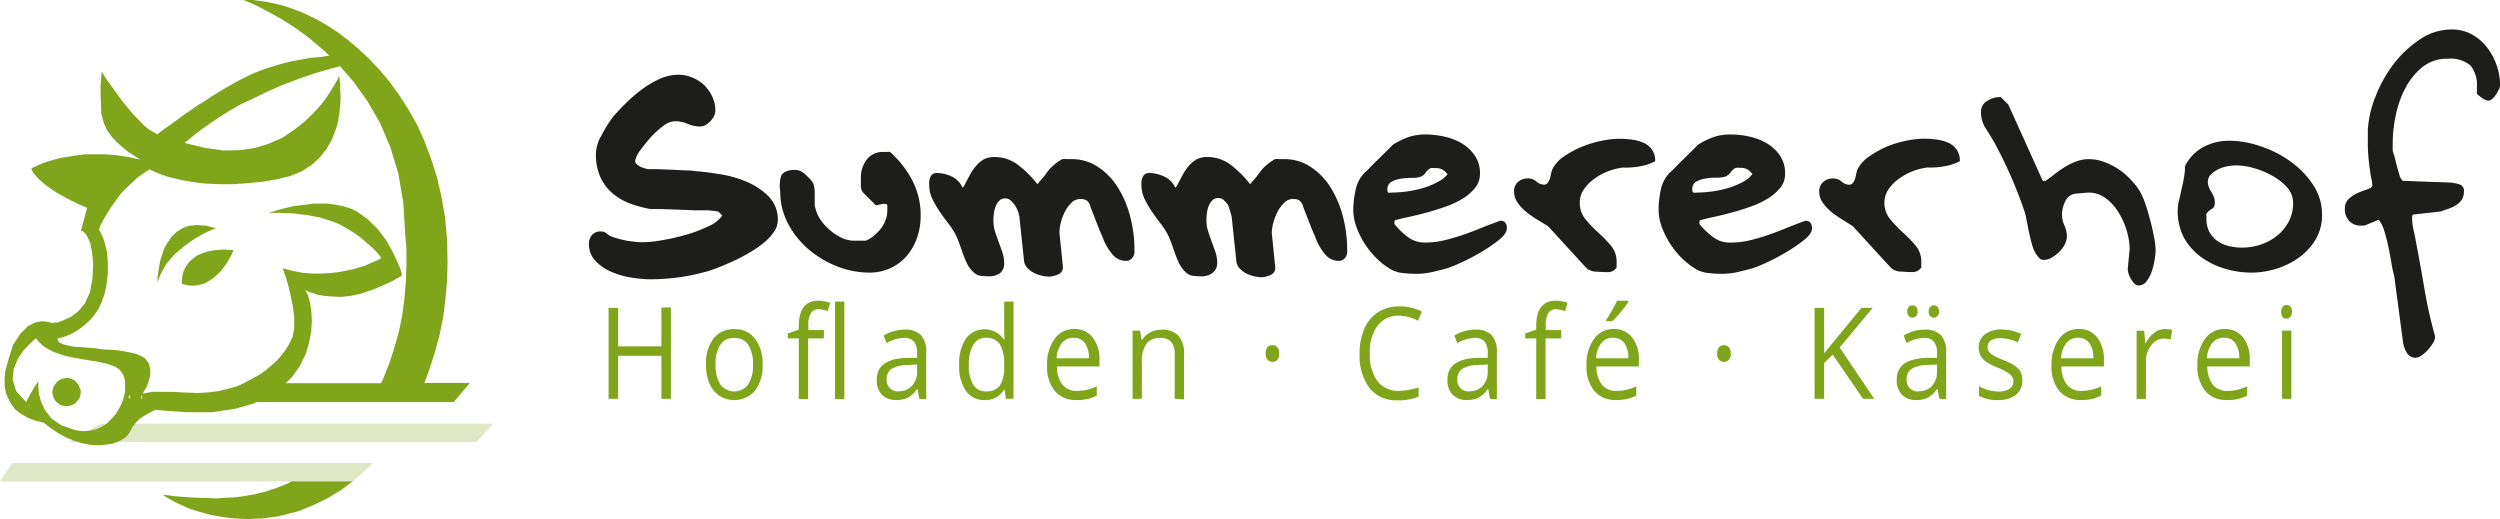 <svg xmlns="http://www.w3.org/2000/svg" xmlns:xlink="http://www.w3.org/1999/xlink" viewBox="0 0 329.87 68.49"><defs><style>.cls-1{fill:none;}.cls-2{opacity:0.5;}.cls-3{clip-path:url(#clip-path);}.cls-4{fill:#c0d090;}.cls-5{clip-path:url(#clip-path-2);}.cls-6{fill:#80a51b;}.cls-7{fill:#1d1d1b;}</style><clipPath id="clip-path" transform="translate(-9)"><rect class="cls-1" x="9.05" y="48.89" width="74" height="10.42"/></clipPath><clipPath id="clip-path-2" transform="translate(-9)"><rect class="cls-1" y="54.09" width="67.23" height="10.42"/></clipPath></defs><title>logo</title><g id="Ebene_2" data-name="Ebene 2"><g id="Ebene_1-2" data-name="Ebene 1"><g class="cls-2"><g class="cls-3"><polygon class="cls-4" points="62.9 58.32 65.05 55.9 13.24 55.9 9.05 58.32 62.9 58.32"/></g></g><g class="cls-2"><g class="cls-5"><polygon class="cls-4" points="42.23 61.09 1.6 61.09 0 63.52 46.53 63.52 46.89 63.24 47.24 62.92 47.59 62.64 47.89 62.34 48.25 62.02 48.58 61.72 48.93 61.39 49.23 61.09 42.23 61.09"/></g></g><path class="cls-6" d="M26.13,52.6,26,52.49l0-.19.11-.22.08.54Zm-15-1-.46-1.5.14-1.44.54-1.31.74-1.09.79-.84.63-.6.24-.19.46.57.57.52.63.38.71.35.76.27.79.25.76.16.84.16.82.14.79.14.79.11.74.16.65.14.63.22.57.22.46.33.35.38.27.52.16.63,0,.65,0,.71-.16.79-.27.74-.35.73-.44.71-.54.63-.6.6-.71.46-.76.35-.87.19-.9.05-1-.14-1.8-.63-1.31-.9-.84-1.09L14.41,53,14.14,52l-.08-.9v-.6l.05-.22-.35.46-.33.52-.27.46-.25.44-.19.38-.16.27-.08.19,0,.08ZM36,19.51l-2.64-.65.08-.08.33-.24.46-.38.63-.54.82-.6,1-.71,1.17-.79,1.33-.85,1.52-.87L42.39,13l1.85-.9,2-.87,2.15-.82,2.31-.79,2.48-.71.69-.17,1.82,2.1,1.8,2.53,1.66,2.86,1.36,3.21,1.06,3.51.65,3.86L62.47,31l.08.9.08,1,0,.93v1l-.08,2.31-.19,2.31-.3,2.23-.44,2.15-.6,2.1-.65,2-.79,2-.3.63H46.73l.88-.9,1-1.44.73-1.52.46-1.55.27-1.47.08-1.44-.08-1.31-.19-1.12-.27-.9-.35-.68.08.05.16.11.35.16.46.13.63.22.82.14,1,.08,1.17.05.65-.05.68-.08.71-.14.71-.16.65-.24.71-.22.63-.25.63-.27.6-.27.52-.24.46-.22.38-.24.35-.16.24-.16.16-.05,0-.05L62,36.06l-.22-.71-.49-1.09L60.7,33l-.82-1.41-1.06-1.39L57.49,28.9,56,27.84l-.87-.38-.92-.27-1-.19-1-.14H50.36l-1,.14-.9.11-.82.11-.79.19-.65.16-.6.16-.52.16-.35.11-.22.08-.08,0H46l.57.05.68,0,.71.05.73.11.82.08.79.16.82.14.79.25.79.24.79.3.71.35,1.25.74,1.09.76.87.74.71.63.54.54.38.44.19.27.08.11-.08.05-.19.11-.3.16-.43.19-.54.22-.63.3-.76.22-.82.25-1,.19-1,.19-1,.11-1.14.06H50.2L48.95,36l-1.28-.24-1.33-.35.05.27.27.73L47,37.55l.33,1.36.3,1.5.19,1.47v1.41l-.22,1.17-.25.54-.33.6-.38.63-.52.65-.57.68-.71.63-.76.65-.84.6-1,.54-1,.54L40.21,51,39,51.32l-1.25.3-1.31.16-1.36.08-1.47-.06-1.44-.08L31,51.7H29.22l-.57.08-.43.08-.3.11-.22.11.08.54-.08,0-.08-.11,0-.19.11-.22.14-.11L28,51.6l.33-.54.27-.68.19-.73.05-.82L28.67,48l-.54-.73L27.67,47l-.6-.27-.74-.19-.82-.16-1-.16-1-.08-1-.05-1-.14-1-.08-1-.08-.82-.05-.74-.16-.6-.16-.46-.19-.24-.27-.08-.33h.08l.16,0,.27-.08.35-.11.44-.16.46-.19.52-.27.54-.35.55-.41.54-.46.57-.54.49-.63.49-.73.38-.82.35-1,.25-1,.22-1.77V34.53l-.11-1.28-.25-1.06-.27-.82-.27-.6-.19-.35-.08-.11.05-.08,0-.16.11-.27.19-.35.22-.43.27-.49.35-.54.38-.6.44-.63.46-.65.54-.68.63-.65.68-.63.71-.68.79-.57.84-.54.08,0,.19.11.33.16.46.19.6.24.71.24.87.22,1,.24,1.09.19,1.22.19,1.36.11,1.44.05h1.61l1.74-.11L43.51,24l2-.33,1.85-.46,1.55-.65,1.31-.87,1.06-1,.82-1.06.65-1.12.49-1.22.35-1.17.19-1.17.11-1.14.06-1-.06-1,0-.74-.08-.57-.05-.41,0-.11-.08.16-.19.41-.35.63-.52.84-.65,1-.79,1-1,1.09-1.14,1.06-1.28,1-1.5,1-1.69.74-1.85.6-2,.3-2.23.05ZM41.57,0h-.49l.22.08L42,.35,43,.82l1.36.71,1.63.9,1.82,1.14L49.77,5l2,1.69.67.65-.67.11-.87.11L50,7.62l-.84.16-.87.16-.82.14-.87.22-.82.22L45,8.76,44.21,9l-.79.3-.79.3-.73.33-1,.49-1,.54-1.06.6-1.06.63-1,.63-1,.65-1,.63-.9.63-.87.6-.76.57-.71.52-.63.44-.49.35-.35.27-.22.16-.08.08-.54-.3-.57-.33L28,16.55l-.57-.6-.62-.62-.63-.71-.6-.74-.6-.73-.49-.71-.52-.71-.46-.65-.41-.54-.3-.49-.24-.38-.16-.25,0-.08,0,.25-.05.65-.08,1v1.22l.05,1.28L22.36,15l.33,1.22.46,1,.63.87.71.74.76.68.68.54.65.41.49.33.35.19.14.08-1.66-.35-1.58-.24-1.44-.11-1.36,0-1.31,0L19,20.52,18,20.68l-1,.16-.92.24-.76.22-.68.24-.54.22-.44.22-.3.11-.16.11-.08.05.24.49.38.49.44.46.52.46.57.46.63.43.63.41.68.38.63.35.57.3.6.27.46.25.43.16.33.16.19.06.08.05-.82,3,.05,0,.24.11.33.33.3.49.33.79.22,1.14.14,1.47-.08,1.93-.35,1.9-.68,1.47-.84,1-1,.76-.9.41-.79.3-.6.06-.19.05-.14-.08-.49-.11-.71-.06-.82.14-1,.49-1,1-1,1.52L10,47.84l-.33,1.25-.08,1.09.05,1,.19.84.35.76.38.65L11,54l.52.44.57.35.57.33.55.22.46.16.44.11.35.08.19.06h.08l1.06.82,1,.65,1,.54,1,.41,1,.3.9.19.87.08h.76l.76-.08.71-.11.57-.19.54-.25.49-.3.35-.27.27-.35.19-.33.35-.63.46-.57.54-.49.6-.38.54-.3.44-.24.33-.16.11,0,3.95.3,3.46,0,3-.44,2.5-.71.4-.19H68.87L71,50.53h-6l.73-2,.68-2.15.6-2.23.46-2.26.3-2.37.22-2.42.06-2.42L68,31.65l-.27-2.94L67.26,26l-.6-2.61-.79-2.48L65,18.59l-1-2.2-1.14-2-1.17-1.82-1.28-1.77L59.07,9.2,57.68,7.73,56.27,6.42,54.88,5.25,53.47,4.19l-1.42-.9L51,2.67,49.9,2.12l-1.06-.49-1-.38-1-.36L46,.65,45.11.44,44.32.27,43.61.16,43,.08,42.44,0,42,0Z" transform="translate(-9)"/><polygon class="cls-6" points="38.45 63.52 37.96 63.79 37.39 64.03 36.9 64.22 36.36 64.44 35.78 64.6 35.3 64.79 34.7 64.96 34.15 65.07 33.61 65.23 33.06 65.31 32.46 65.42 31.87 65.5 31.32 65.58 30.75 65.64 30.15 65.66 29.55 65.69 28.82 65.75 28.03 65.75 27.29 65.69 26.59 65.69 25.88 65.66 25.2 65.64 24.57 65.58 24 65.56 23.46 65.5 22.97 65.47 22.53 65.39 22.2 65.36 21.88 65.31 21.69 65.31 21.52 65.28 21.5 65.28 21.52 65.31 21.69 65.42 21.91 65.58 22.23 65.77 22.67 66.02 23.18 66.29 23.76 66.56 24.46 66.89 25.2 67.19 26.07 67.46 27.02 67.73 28 67.98 29.09 68.17 30.23 68.33 31.48 68.44 32.76 68.5 33.72 68.44 34.67 68.41 35.57 68.28 36.47 68.17 37.36 67.98 38.26 67.73 39.16 67.52 40.03 67.19 40.9 66.83 41.72 66.48 42.59 66.05 43.41 65.64 44.19 65.15 45.01 64.66 45.74 64.11 46.53 63.52 38.45 63.52"/><polygon class="cls-6" points="28.38 33.01 27.46 33.17 26.61 33.44 25.96 33.74 25.42 34.15 24.98 34.53 24.63 35 24.38 35.43 24.19 35.87 24.08 36.3 24.03 36.68 24 37.01 24 37.23 24 37.42 24 37.47 24.82 37.66 25.61 37.69 26.34 37.58 27.02 37.39 27.59 37.06 28.16 36.68 28.65 36.25 29.14 35.78 29.52 35.27 29.88 34.8 30.15 34.34 30.4 33.91 30.59 33.55 30.7 33.25 30.78 33.09 30.8 33.01 29.52 32.93 28.38 33.01"/><polygon class="cls-6" points="25.14 31.87 25.8 31.43 26.39 31.1 26.97 30.78 27.48 30.53 27.92 30.34 28.22 30.23 28.44 30.15 28.49 30.12 27.13 29.77 25.96 29.69 24.9 29.8 24.03 30.12 23.29 30.61 22.67 31.21 22.15 31.95 21.71 32.68 21.41 33.53 21.17 34.29 21.01 35.08 20.9 35.78 20.82 36.38 20.79 36.85 20.79 37.15 20.79 37.28 21.09 36.41 21.5 35.59 21.96 34.8 22.56 34.1 23.13 33.47 23.81 32.9 24.46 32.36 25.14 31.87"/><polygon class="cls-6" points="10.39 50.81 10.15 50.53 9.93 50.26 9.61 50.07 9.25 49.94 8.9 49.85 8.52 49.91 8.19 49.99 7.84 50.13 7.56 50.34 7.35 50.62 7.1 50.91 6.99 51.27 6.91 51.62 6.94 52 7.02 52.33 7.18 52.68 7.37 52.96 7.62 53.2 7.92 53.42 8.27 53.53 8.68 53.61 9.03 53.58 9.39 53.5 9.71 53.34 10.01 53.15 10.23 52.87 10.48 52.58 10.58 52.22 10.64 51.87 10.64 51.46 10.5 51.16 10.39 50.81"/><path class="cls-7" d="M87.12,31a1.47,1.47,0,0,1,1.15-.46,1.14,1.14,0,0,1,.8.28,2,2,0,0,0,.67.41,12.51,12.51,0,0,0,4.13.73,15.8,15.8,0,0,0,2.41-.25A28.79,28.79,0,0,0,99.43,31a18.21,18.21,0,0,0,3-1.12,4.52,4.52,0,0,0,1.88-1.44l-.46-.46s-.08-.06-.23-.09a4.61,4.61,0,0,0-.53-.07l-.62-.07a3.85,3.85,0,0,0-.5,0l-1.4,0-2.13-.09-2.13-.07-1.4,0a14.64,14.64,0,0,1-2.93-.8,7.48,7.48,0,0,1-2.29-1.4,6.2,6.2,0,0,1-1.51-2.11,7.31,7.31,0,0,1-.55-3,5,5,0,0,1,.69-2.34A17.7,17.7,0,0,1,90,15.27q.78-.87,1.74-1.81a19,19,0,0,1,2.06-1.74,12.44,12.44,0,0,1,2.29-1.33,6,6,0,0,1,2.43-.53,4.69,4.69,0,0,1,1.83.37,5.06,5.06,0,0,1,1.56,1A4.91,4.91,0,0,1,103,12.79a4.45,4.45,0,0,1,.39,1.83,1.55,1.55,0,0,1-.18.69,2.85,2.85,0,0,1-.46.67,2.8,2.8,0,0,1-.62.5,1.37,1.37,0,0,1-.71.21,4.23,4.23,0,0,1-1.74-.37A4.14,4.14,0,0,0,98,16a2.71,2.71,0,0,0-1.51.64,10.92,10.92,0,0,0-1.65,1.51,18.79,18.79,0,0,0-1.38,1.72,3.2,3.2,0,0,0-.64,1.31v.09a.54.54,0,0,0,.21.41,2.18,2.18,0,0,0,.48.32,2.7,2.7,0,0,0,.55.21l.41.11,1.22,0,1.86.07,1.83.09q.87,0,1.24.09,1.33.09,3.23.39a15.23,15.23,0,0,1,3.62,1,9.22,9.22,0,0,1,2.94,1.95,4.31,4.31,0,0,1,1.22,3.19,2.69,2.69,0,0,1-.55,1.56,7.31,7.31,0,0,1-1.44,1.49,15.88,15.88,0,0,1-2,1.33,24,24,0,0,1-2.16,1.1q-1.08.48-2,.83t-1.49.48a26.55,26.55,0,0,1-3.6.73,28.21,28.21,0,0,1-3.65.23,16.14,16.14,0,0,1-2.34-.21,11.1,11.1,0,0,1-2.64-.73,6.42,6.42,0,0,1-2.16-1.45,3.15,3.15,0,0,1-.89-2.29A1.72,1.72,0,0,1,87.12,31Z" transform="translate(-9)"/><path class="cls-7" d="M112.08,23.18q.39-.76,1.86-.76a1.7,1.7,0,0,1,1.1.41,7.68,7.68,0,0,1,.87.83,1.77,1.77,0,0,1,.48.8,3.7,3.7,0,0,1,.11.94l0,1.15V27a1.22,1.22,0,0,0,.09.46,4.42,4.42,0,0,0,.71,1.58,6.89,6.89,0,0,0,1.24,1.35,6.46,6.46,0,0,0,1.54,1,4,4,0,0,0,1.65.37h1.51a4.25,4.25,0,0,0,1.05-.64,5.93,5.93,0,0,0,.92-.94,4.24,4.24,0,0,0,.64-1.15,3.49,3.49,0,0,0,.23-1.22l0-.73c0-.12-.15-.18-.37-.18h-.23l-.83.18a0,0,0,0,1,0,0h0c-.06,0-.09,0-.09,0l-1.6-1.6a1.31,1.31,0,0,1-.37-.94c0-.44,0-.8,0-1.08a3.88,3.88,0,0,1,.78-2.41,2.65,2.65,0,0,1,2.25-1h.41a1.15,1.15,0,0,1,.41,0,13.34,13.34,0,0,1,2.94,3.76,10,10,0,0,1,1.1,4.68,8.69,8.69,0,0,1-.48,2.89,7.28,7.28,0,0,1-1.35,2.38,6.38,6.38,0,0,1-2.13,1.61,6.52,6.52,0,0,1-2.82.6,11.63,11.63,0,0,1-4.26-.83,13,13,0,0,1-3.78-2.27,11.53,11.53,0,0,1-2.71-3.42,9,9,0,0,1-1-4.22A4.49,4.49,0,0,1,112.08,23.18Z" transform="translate(-9)"/><path class="cls-7" d="M131.8,23.27a.9.9,0,0,1,.85-.44,4.67,4.67,0,0,1,1.93.46A2.87,2.87,0,0,1,136,24.76s.09-.06.18-.18l.78-1.47a6.48,6.48,0,0,1,.83-1.22,3.87,3.87,0,0,1,1-.85,3,3,0,0,1,1.49-.32,5,5,0,0,1,3.1,1.08,13.85,13.85,0,0,1,2.5,2.5l.55-.64q.32-.37.55-.69t.5-.64a5.42,5.42,0,0,1,.67-.64,7.53,7.53,0,0,1,1-.69,3.41,3.41,0,0,1,.69,0h.64a6.11,6.11,0,0,1,3.35,1,8.63,8.63,0,0,1,2.59,2.61,13.49,13.49,0,0,1,1.67,3.83,17.41,17.41,0,0,1,.6,4.61,1.39,1.39,0,0,1-.34,1.05,1,1,0,0,1-.71.32,2.27,2.27,0,0,1-1.79-.78,7.61,7.61,0,0,1-1.19-1.88q-.09-.28-.37-.92t-.55-1.35l-.53-1.35q-.25-.64-.34-.92a1.43,1.43,0,0,0-.53-.8,1.7,1.7,0,0,0-.8-.16,1.62,1.62,0,0,0-1.15.48,4.56,4.56,0,0,0-.87,1.17A6.79,6.79,0,0,0,149,29.3a5.49,5.49,0,0,0-.21,1.38l.46,4.54a1,1,0,0,1-.67,1,3.13,3.13,0,0,1-1.17.28,4.67,4.67,0,0,1-.92-.12,4.35,4.35,0,0,1-1.05-.37,3.18,3.18,0,0,1-.89-.67,1.6,1.6,0,0,1-.44-1l-.6-5.69a3.71,3.71,0,0,0-.21-.8,3.67,3.67,0,0,0-.41-.8,2.79,2.79,0,0,0-.57-.62,1,1,0,0,0-.64-.25,1.14,1.14,0,0,0-.8.28,2,2,0,0,0-.48.71,3.7,3.7,0,0,0-.25.94,7.21,7.21,0,0,0-.07,1,4.81,4.81,0,0,0,.23,1.49q.23.71.48,1.38t.48,1.35a4.47,4.47,0,0,1,.23,1.42A1.6,1.6,0,0,1,141,36a2.32,2.32,0,0,1-1.49.46,9.05,9.05,0,0,1-1.08-.07,1.55,1.55,0,0,1-.94-.44,3.67,3.67,0,0,1-.8-1,10.37,10.37,0,0,1-.53-1.19q-.23-.62-.44-1.24t-.48-1.26a9.94,9.94,0,0,0-1-1.63q-.62-.8-1.19-1.63a13.69,13.69,0,0,1-1-1.7,4.14,4.14,0,0,1-.44-1.88A2.22,2.22,0,0,1,131.8,23.27Z" transform="translate(-9)"/><path class="cls-7" d="M159.82,23.27a.9.9,0,0,1,.85-.44,4.67,4.67,0,0,1,1.93.46,2.87,2.87,0,0,1,1.47,1.47s.09-.06.18-.18l.78-1.47a6.48,6.48,0,0,1,.83-1.22,3.87,3.87,0,0,1,1-.85,3,3,0,0,1,1.49-.32,5,5,0,0,1,3.1,1.08,13.85,13.85,0,0,1,2.5,2.5l.55-.64q.32-.37.55-.69t.5-.64a5.42,5.42,0,0,1,.67-.64,7.53,7.53,0,0,1,1-.69,3.41,3.41,0,0,1,.69,0h.64a6.11,6.11,0,0,1,3.35,1,8.63,8.63,0,0,1,2.59,2.61,13.49,13.49,0,0,1,1.67,3.83,17.41,17.41,0,0,1,.6,4.61,1.39,1.39,0,0,1-.34,1.05,1,1,0,0,1-.71.32,2.27,2.27,0,0,1-1.79-.78,7.61,7.61,0,0,1-1.19-1.88q-.09-.28-.37-.92t-.55-1.35l-.53-1.35q-.25-.64-.34-.92a1.43,1.43,0,0,0-.53-.8,1.7,1.7,0,0,0-.8-.16,1.62,1.62,0,0,0-1.15.48,4.56,4.56,0,0,0-.87,1.17,6.79,6.79,0,0,0-.57,1.47,5.49,5.49,0,0,0-.21,1.38l.46,4.54a1,1,0,0,1-.67,1,3.13,3.13,0,0,1-1.17.28,4.67,4.67,0,0,1-.92-.12,4.35,4.35,0,0,1-1.05-.37,3.18,3.18,0,0,1-.89-.67,1.6,1.6,0,0,1-.44-1l-.6-5.69a3.71,3.71,0,0,0-.21-.8A3.67,3.67,0,0,0,171,27a2.79,2.79,0,0,0-.57-.62,1,1,0,0,0-.64-.25,1.14,1.14,0,0,0-.8.28,2,2,0,0,0-.48.71,3.7,3.7,0,0,0-.25.94,7.21,7.21,0,0,0-.07,1,4.81,4.81,0,0,0,.23,1.49q.23.71.48,1.38t.48,1.35a4.47,4.47,0,0,1,.23,1.42A1.6,1.6,0,0,1,169,36a2.32,2.32,0,0,1-1.49.46,9.05,9.05,0,0,1-1.08-.07,1.55,1.55,0,0,1-.94-.44,3.67,3.67,0,0,1-.8-1,10.37,10.37,0,0,1-.53-1.19q-.23-.62-.44-1.24t-.48-1.26a9.94,9.94,0,0,0-1-1.63q-.62-.8-1.19-1.63a13.69,13.69,0,0,1-1-1.7,4.14,4.14,0,0,1-.44-1.88A2.22,2.22,0,0,1,159.82,23.27Z" transform="translate(-9)"/><path class="cls-7" d="M187.86,25.11a4.62,4.62,0,0,1,1.19-2.32,9.28,9.28,0,0,0,.76-.73q.53-.55,1.12-1.12l1.12-1.1.76-.76a10.52,10.52,0,0,1,2.06-1,6.93,6.93,0,0,1,2.25-.34,11.6,11.6,0,0,1,2.43.28,7.53,7.53,0,0,1,2.32.89,5.58,5.58,0,0,1,1.72,1.6,4.1,4.1,0,0,1,.69,2.41,2.88,2.88,0,0,1-.64,1.86A6.31,6.31,0,0,1,202,26.21a11.65,11.65,0,0,1-2.25,1.05q-1.24.44-2.48.78t-2.32.57q-1.08.23-1.72.41c-.15,0-.23.09-.23.27a.63.63,0,0,0,0,.28,9.86,9.86,0,0,0,1.72,1.67A3.62,3.62,0,0,0,197,32a11,11,0,0,0,2.48-.27q1.19-.28,2.41-.69t2.45-.92q1.24-.5,2.62-1,.87,0,.87,1,0,.69-1.05,1.54a19.65,19.65,0,0,1-2.43,1.65,27.56,27.56,0,0,1-2.66,1.38,18,18,0,0,1-1.74.71q-1,.27-2,.5a9.33,9.33,0,0,1-2.06.23q-.73,0-1.67-.09a4.3,4.3,0,0,1-1.63-.46,9.62,9.62,0,0,1-1.86-1.4,10.93,10.93,0,0,1-1.6-1.93A11.1,11.1,0,0,1,188,30a6.6,6.6,0,0,1-.44-2.32A13,13,0,0,1,187.86,25.11Zm4.31.3a1.33,1.33,0,0,0,.46,0,15.61,15.61,0,0,0,1.95-.14,14,14,0,0,0,2.11-.44,10,10,0,0,0,1.9-.76A4.2,4.2,0,0,0,200,23a2.56,2.56,0,0,0-.57-.57,1.84,1.84,0,0,0-1.08-.25,2.47,2.47,0,0,0-.55,0,1.71,1.71,0,0,0-.69.6,1.45,1.45,0,0,1-.69.55,3.31,3.31,0,0,1-1.1.14,9.52,9.52,0,0,0-1.47.11,3.7,3.7,0,0,0-1.26.41,1.13,1.13,0,0,0-.53,1.08C192.07,25.28,192.11,25.38,192.17,25.41Z" transform="translate(-9)"/><path class="cls-7" d="M211.87,29a13.5,13.5,0,0,1-1.44-1,6,6,0,0,1-1.17-1.24,2.52,2.52,0,0,1-.48-1.47A1.61,1.61,0,0,1,209.3,24a1.92,1.92,0,0,1,1.31-.46,1.67,1.67,0,0,1,1.12.41,1.51,1.51,0,0,0,1,.41.59.59,0,0,0,.5-.25,1.82,1.82,0,0,0,.28-.57q.09-.32.16-.67a2.16,2.16,0,0,1,.16-.53,4.44,4.44,0,0,1,1.56-1.72,12.5,12.5,0,0,1,2.41-1.28,14.19,14.19,0,0,1,2.61-.78,12.06,12.06,0,0,1,2.22-.25,12.63,12.63,0,0,1,1.67.11,5.84,5.84,0,0,1,1.54.41,2.7,2.7,0,0,1,1.12.89,2.58,2.58,0,0,1,.44,1.56,7.86,7.86,0,0,1-1.37.53,10.44,10.44,0,0,1-2.89.3,8,8,0,0,0-1.88.46,7.93,7.93,0,0,0-1.86,1,5.55,5.55,0,0,0-1.4,1.4,3.05,3.05,0,0,0-.55,1.77,3.35,3.35,0,0,0,.76,2.2,16.32,16.32,0,0,0,1.67,1.74,17.63,17.63,0,0,1,1.67,1.72,3.26,3.26,0,0,1,.76,2.18v.73a1.39,1.39,0,0,1-1.15.6q-.6,0-1.54-.07a1.94,1.94,0,0,1-1.35-.53l-5-5.46Z" transform="translate(-9)"/><path class="cls-7" d="M228.12,25.11a4.63,4.63,0,0,1,1.19-2.32,9.2,9.2,0,0,0,.76-.73q.53-.55,1.12-1.12l1.12-1.1.76-.76a10.5,10.5,0,0,1,2.06-1,6.93,6.93,0,0,1,2.25-.34,11.62,11.62,0,0,1,2.43.28,7.53,7.53,0,0,1,2.32.89,5.58,5.58,0,0,1,1.72,1.6,4.1,4.1,0,0,1,.69,2.41,2.89,2.89,0,0,1-.64,1.86,6.31,6.31,0,0,1-1.65,1.42A11.68,11.68,0,0,1,240,27.26q-1.24.44-2.48.78t-2.32.57q-1.08.23-1.72.41c-.15,0-.23.09-.23.27a.63.63,0,0,0,0,.28A9.85,9.85,0,0,0,235,31.25a3.62,3.62,0,0,0,2.27.76,11,11,0,0,0,2.48-.27,25,25,0,0,0,2.41-.69q1.21-.41,2.45-.92t2.61-1q.87,0,.87,1,0,.69-1.05,1.54a19.7,19.7,0,0,1-2.43,1.65A27.69,27.69,0,0,1,242,34.69a18.06,18.06,0,0,1-1.74.71q-1,.27-2,.5a9.31,9.31,0,0,1-2.06.23q-.73,0-1.67-.09a4.3,4.3,0,0,1-1.63-.46,9.67,9.67,0,0,1-1.86-1.4A11.31,11.31,0,0,1,228.29,30a6.59,6.59,0,0,1-.44-2.32A13,13,0,0,1,228.12,25.11Zm4.31.3a1.34,1.34,0,0,0,.46,0,15.61,15.61,0,0,0,1.95-.14,13.94,13.94,0,0,0,2.11-.44,10.07,10.07,0,0,0,1.9-.76,4.21,4.21,0,0,0,1.38-1.1,2.56,2.56,0,0,0-.57-.57,1.84,1.84,0,0,0-1.08-.25,2.46,2.46,0,0,0-.55,0,1.7,1.7,0,0,0-.69.6,1.45,1.45,0,0,1-.69.55,3.32,3.32,0,0,1-1.1.14,9.51,9.51,0,0,0-1.47.11,3.71,3.71,0,0,0-1.26.41,1.13,1.13,0,0,0-.53,1.08C232.33,25.28,232.37,25.38,232.44,25.41Z" transform="translate(-9)"/><path class="cls-7" d="M252.13,29a13.5,13.5,0,0,1-1.44-1,6,6,0,0,1-1.17-1.24,2.52,2.52,0,0,1-.48-1.47,1.61,1.61,0,0,1,.53-1.28,1.92,1.92,0,0,1,1.31-.46,1.67,1.67,0,0,1,1.12.41,1.51,1.51,0,0,0,1,.41.59.59,0,0,0,.5-.25,1.82,1.82,0,0,0,.28-.57q.09-.32.16-.67a2.16,2.16,0,0,1,.16-.53,4.44,4.44,0,0,1,1.56-1.72A12.5,12.5,0,0,1,258,19.33a14.19,14.19,0,0,1,2.61-.78,12.06,12.06,0,0,1,2.22-.25,12.63,12.63,0,0,1,1.67.11,5.84,5.84,0,0,1,1.54.41,2.7,2.7,0,0,1,1.12.89,2.58,2.58,0,0,1,.44,1.56,7.86,7.86,0,0,1-1.37.53,10.44,10.44,0,0,1-2.89.3,8,8,0,0,0-1.88.46,7.93,7.93,0,0,0-1.86,1,5.55,5.55,0,0,0-1.4,1.4,3.05,3.05,0,0,0-.55,1.77,3.35,3.35,0,0,0,.76,2.2,16.32,16.32,0,0,0,1.67,1.74,17.63,17.63,0,0,1,1.67,1.72,3.26,3.26,0,0,1,.76,2.18v.73a1.39,1.39,0,0,1-1.15.6q-.6,0-1.54-.07a1.94,1.94,0,0,1-1.35-.53l-5-5.46Z" transform="translate(-9)"/><path class="cls-7" d="M290,32.88a8.88,8.88,0,0,0-.39-2.48A10.16,10.16,0,0,0,288.52,28a6.39,6.39,0,0,0-1.7-1.86,3.73,3.73,0,0,0-2.25-.73l-1.65.14a1.65,1.65,0,0,0-1.4,1,3.78,3.78,0,0,0-.44,1.7,3.52,3.52,0,0,0,.32,1.51,3.44,3.44,0,0,1,.32,1.47,2.23,2.23,0,0,1-.27,1,4,4,0,0,1-.73,1,4.61,4.61,0,0,1-1,.76,2,2,0,0,1-1,.3.8.8,0,0,1-.57-.16,6.33,6.33,0,0,1-.53-.66,4.47,4.47,0,0,1-.5-1.22q-.23-.8-.41-1.67t-.34-1.7a7.47,7.47,0,0,0-.34-1.28,59.2,59.2,0,0,0-3.81-8.67q-.6-1.05-1.21-2a3.84,3.84,0,0,1-.62-2.2,1.58,1.58,0,0,1,.83-1.42,3.08,3.08,0,0,1,1.6-.5l.18,0,1,1,4.45,9.86a.19.19,0,0,0,.07.11l.11.11h.23q.69-.46,1.35-1a15.16,15.16,0,0,1,1.35-.92,8.31,8.31,0,0,1,1.45-.69,4.86,4.86,0,0,1,1.67-.28,5.64,5.64,0,0,1,2.06.41,9.44,9.44,0,0,1,2,1.05A10.23,10.23,0,0,1,290.42,24a6.89,6.89,0,0,1,1.17,1.7,11.72,11.72,0,0,1,.6,1.54q.32,1,.6,2.09t.46,2.11a9.41,9.41,0,0,1,.18,1.56,9.42,9.42,0,0,1-.12,1.21,9,9,0,0,1-.37,1.56,4.61,4.61,0,0,1-.69,1.33,1.31,1.31,0,0,1-1.08.57.74.74,0,0,1-.53-.25,3,3,0,0,1-.46-.6,3.28,3.28,0,0,1-.32-.71,2.1,2.1,0,0,1-.11-.6Z" transform="translate(-9)"/><path class="cls-7" d="M296.5,26.55q.14-.64.3-1.33t.32-1.49a12.28,12.28,0,0,0,.21-1.86,5.87,5.87,0,0,1,2.45-2.5,7.17,7.17,0,0,1,3.37-.8,12.83,12.83,0,0,1,4.13.73,14.65,14.65,0,0,1,3.94,2,11.83,11.83,0,0,1,3,3.1,7.06,7.06,0,0,1,1.17,3.94,6.24,6.24,0,0,1-.85,3.26A7.94,7.94,0,0,1,312.32,34a10.07,10.07,0,0,1-3,1.47,11.12,11.12,0,0,1-3.26.5,12.13,12.13,0,0,1-3.53-.53,10.23,10.23,0,0,1-3.12-1.54,7.92,7.92,0,0,1-2.22-2.5,7.48,7.48,0,0,1-.71-4.88Zm4,4a3.52,3.52,0,0,0,1.05,1.22,4.27,4.27,0,0,0,1.51.69,7.43,7.43,0,0,0,1.77.21,7.73,7.73,0,0,0,2.5-.41,6.74,6.74,0,0,0,2.16-1.19A6.15,6.15,0,0,0,311,29.23a5.14,5.14,0,0,0,.57-2.45,3.06,3.06,0,0,0-.8-2.06,7.2,7.2,0,0,0-2-1.56,11,11,0,0,0-2.45-1,8.85,8.85,0,0,0-2.25-.34,6.42,6.42,0,0,0-1.1.11,5.05,5.05,0,0,0-1.24.39,3.43,3.43,0,0,0-1,.69,1.37,1.37,0,0,0-.41,1,1.72,1.72,0,0,0,.14.69,4.64,4.64,0,0,0,.32.62,4.35,4.35,0,0,1,.32.64,2,2,0,0,1,.14.76q0,.64-.37.83a2.31,2.31,0,0,0-.73.64.8.8,0,0,0,0,.32v.27A3.77,3.77,0,0,0,300.51,30.59Z" transform="translate(-9)"/><path class="cls-7" d="M322.77,29a1.4,1.4,0,0,1-.32.16l-.6.25-.6.25a1.24,1.24,0,0,1-.37.11h-.37a2,2,0,0,1-1.54-.62,2.24,2.24,0,0,1-.57-1.58,1.74,1.74,0,0,1,.57-1.38,4.44,4.44,0,0,1,1.24-.78q.67-.27,1.24-.46t.57-.5a3.11,3.11,0,0,0-.09-.71q-.09-.39-.18-1t-.18-1.38q-.09-.8-.14-1.95V18.11c0-.24,0-.46,0-.64s0-.29,0-.32a13.91,13.91,0,0,1,1-4.38,17.62,17.62,0,0,1,2.38-4.29A14.25,14.25,0,0,1,328.3,5.2a7.39,7.39,0,0,1,4.2-1.31,5.39,5.39,0,0,1,2.64.64,6.48,6.48,0,0,1,2,1.7,8.23,8.23,0,0,1,1.28,2.36,7.92,7.92,0,0,1,.46,2.64,1.43,1.43,0,0,1-.16.57,5.23,5.23,0,0,1-.39.69,2.67,2.67,0,0,1-.5.57.82.82,0,0,1-.5.23,1.59,1.59,0,0,1-.78-.34,5.26,5.26,0,0,1-.73-.57l0-.87A4.08,4.08,0,0,0,335,8.67a4,4,0,0,0-3-.92,5.19,5.19,0,0,0-3.39,1.12,8.83,8.83,0,0,0-2.25,2.8,13.56,13.56,0,0,0-1.26,3.62,18.26,18.26,0,0,0-.39,3.55v1a2.53,2.53,0,0,0,.14.5q.14.41.27,1t.3,1.1l.25.87a1.72,1.72,0,0,0,.37.55l6.33.23a5.93,5.93,0,0,1,1.12.23.85.85,0,0,1,.62.92,1.93,1.93,0,0,1-.34,1.19,2.6,2.6,0,0,1-.85.73,5.46,5.46,0,0,1-1,.44,8.75,8.75,0,0,0-.85.3l-3.62.41q-.18,0-.18.41a7.75,7.75,0,0,0,.21,1.7q.21.92.34,1.7.55,2.89,1.1,6.1a60.3,60.3,0,0,0,1.38,6.14.34.34,0,0,0,0,.14,1.6,1.6,0,0,1-.28.78,6,6,0,0,1-.67.89,4.6,4.6,0,0,1-.83.73,1.42,1.42,0,0,1-.76.3,1.3,1.3,0,0,1-1.21-.69,3.79,3.79,0,0,1-.48-1.38l-1.15-8.67a16.47,16.47,0,0,1-.37-1.72q-.18-1.08-.41-2.18t-.53-2.06a4.38,4.38,0,0,0-.71-1.47Z" transform="translate(-9)"/><path class="cls-6" d="M97.53,52.62H96.27V46.95H90.56v5.67H89.3v-12h1.26V45.7h5.71V40.57h1.26Z" transform="translate(-9)"/><path class="cls-6" d="M109.62,48.1a5.35,5.35,0,0,1-1,3.45,3.65,3.65,0,0,1-4.7.67,3.65,3.65,0,0,1-1.31-1.63,6.23,6.23,0,0,1-.46-2.49,5.34,5.34,0,0,1,1-3.44,3.35,3.35,0,0,1,2.76-1.23,3.28,3.28,0,0,1,2.71,1.26A5.33,5.33,0,0,1,109.62,48.1Zm-6.19,0a4.64,4.64,0,0,0,.62,2.64,2.31,2.31,0,0,0,3.67,0,4.62,4.62,0,0,0,.63-2.64,4.54,4.54,0,0,0-.63-2.62,2.11,2.11,0,0,0-1.85-.89,2.08,2.08,0,0,0-1.82.88A4.6,4.6,0,0,0,103.42,48.1Z" transform="translate(-9)"/><path class="cls-6" d="M117.7,44.65h-2.07v8H114.4v-8h-1.45V44l1.45-.5V43q0-3.33,2.62-3.33a4.93,4.93,0,0,1,1.51.29l-.32,1.1a3.7,3.7,0,0,0-1.22-.26,1.14,1.14,0,0,0-1,.52,3.13,3.13,0,0,0-.33,1.65v.58h2.07Zm2.71,8h-1.23V39.8h1.23Z" transform="translate(-9)"/><path class="cls-6" d="M130.31,52.62l-.25-1.29H130a3.55,3.55,0,0,1-1.21,1.15,3.38,3.38,0,0,1-1.51.3,2.55,2.55,0,0,1-1.9-.69,2.68,2.68,0,0,1-.69-2q0-2.74,3.94-2.87l1.38,0v-.56a2.47,2.47,0,0,0-.41-1.57,1.6,1.6,0,0,0-1.32-.51,5,5,0,0,0-2.3.69l-.38-1a5.49,5.49,0,0,1,1.32-.57,5.15,5.15,0,0,1,1.44-.21,2.9,2.9,0,0,1,2.15.72,3.2,3.2,0,0,1,.7,2.3v6.16Zm-2.78-1a2.35,2.35,0,0,0,1.81-.7,2.76,2.76,0,0,0,.66-2v-.82l-1.23.06a4.13,4.13,0,0,0-2.12.51,1.58,1.58,0,0,0-.65,1.4,1.49,1.49,0,0,0,.4,1.13A1.57,1.57,0,0,0,127.52,51.66Z" transform="translate(-9)"/><path class="cls-6" d="M141.55,51.41h-.07a2.81,2.81,0,0,1-2.55,1.38,2.9,2.9,0,0,1-2.48-1.21,5.76,5.76,0,0,1-.89-3.44,5.86,5.86,0,0,1,.89-3.47,3.09,3.09,0,0,1,5,.1h.1l-.05-.65,0-.63V39.8h1.23V52.62h-1Zm-2.46.23a2.13,2.13,0,0,0,1.83-.76,4.18,4.18,0,0,0,.57-2.46v-.29a4.93,4.93,0,0,0-.58-2.74,2.08,2.08,0,0,0-1.84-.82,1.83,1.83,0,0,0-1.66.94,5.06,5.06,0,0,0-.57,2.64,4.85,4.85,0,0,0,.57,2.61A1.87,1.87,0,0,0,139.09,51.64Z" transform="translate(-9)"/><path class="cls-6" d="M151,52.78a3.55,3.55,0,0,1-2.84-1.22,5.05,5.05,0,0,1-1-3.39,5.64,5.64,0,0,1,1-3.47,3.09,3.09,0,0,1,2.6-1.29,2.93,2.93,0,0,1,2.42,1.12,4.58,4.58,0,0,1,.89,2.95v.87h-5.6a3.83,3.83,0,0,0,.72,2.41,2.37,2.37,0,0,0,1.93.82,6,6,0,0,0,2.6-.61V52.2a6.12,6.12,0,0,1-1.23.45A6.31,6.31,0,0,1,151,52.78Zm-.33-8.22a1.92,1.92,0,0,0-1.56.71,3.48,3.48,0,0,0-.69,2h4.25a3.24,3.24,0,0,0-.52-2A1.75,1.75,0,0,0,150.71,44.57Z" transform="translate(-9)"/><path class="cls-6" d="M164,52.62V46.78a2.54,2.54,0,0,0-.45-1.65,1.74,1.74,0,0,0-1.42-.54,2.22,2.22,0,0,0-1.87.77,4.19,4.19,0,0,0-.59,2.53v4.74h-1.23v-9h1l.2,1.24h.06a2.61,2.61,0,0,1,1.06-1,3.15,3.15,0,0,1,1.52-.37,2.9,2.9,0,0,1,2.21.79,3.59,3.59,0,0,1,.74,2.52v5.89Z" transform="translate(-9)"/><path class="cls-6" d="M176,46.66a1.29,1.29,0,0,1,.23-.83.78.78,0,0,1,.65-.28.83.83,0,0,1,.67.28,1.25,1.25,0,0,1,.24.83,1.23,1.23,0,0,1-.25.82.9.9,0,0,1-1.29,0A1.21,1.21,0,0,1,176,46.66Z" transform="translate(-9)"/><path class="cls-6" d="M193.58,41.65A3.39,3.39,0,0,0,190.75,43a5.74,5.74,0,0,0-1,3.62,5.86,5.86,0,0,0,1,3.66,3.38,3.38,0,0,0,2.84,1.29,8.81,8.81,0,0,0,2.59-.45v1.23a7.26,7.26,0,0,1-2.78.47,4.48,4.48,0,0,1-3.7-1.62,7.15,7.15,0,0,1-1.3-4.59,7.93,7.93,0,0,1,.63-3.26,4.83,4.83,0,0,1,1.81-2.16,5.05,5.05,0,0,1,2.78-.76,6.15,6.15,0,0,1,3,.69l-.53,1.2A5.28,5.28,0,0,0,193.58,41.65Z" transform="translate(-9)"/><path class="cls-6" d="M205.61,52.62l-.25-1.29h-.06a3.55,3.55,0,0,1-1.21,1.15,3.38,3.38,0,0,1-1.51.3,2.55,2.55,0,0,1-1.9-.69,2.68,2.68,0,0,1-.69-2q0-2.74,3.94-2.87l1.38,0v-.56a2.47,2.47,0,0,0-.41-1.57,1.6,1.6,0,0,0-1.32-.51,5,5,0,0,0-2.3.69l-.38-1a5.49,5.49,0,0,1,1.32-.57,5.16,5.16,0,0,1,1.44-.21,2.89,2.89,0,0,1,2.15.72,3.2,3.2,0,0,1,.7,2.3v6.16Zm-2.78-1a2.35,2.35,0,0,0,1.81-.7,2.76,2.76,0,0,0,.66-2v-.82l-1.23.06a4.13,4.13,0,0,0-2.12.51,1.58,1.58,0,0,0-.65,1.4,1.49,1.49,0,0,0,.4,1.13A1.57,1.57,0,0,0,202.83,51.66Z" transform="translate(-9)"/><path class="cls-6" d="M215,44.65h-2.07v8h-1.23v-8h-1.45V44l1.45-.5V43q0-3.33,2.62-3.33a4.92,4.92,0,0,1,1.51.29l-.32,1.1a3.7,3.7,0,0,0-1.22-.26,1.14,1.14,0,0,0-1,.52,3.14,3.14,0,0,0-.33,1.65v.58H215Z" transform="translate(-9)"/><path class="cls-6" d="M222.18,52.78a3.55,3.55,0,0,1-2.84-1.22,5.05,5.05,0,0,1-1-3.39,5.63,5.63,0,0,1,1-3.47,3.09,3.09,0,0,1,2.6-1.29,2.93,2.93,0,0,1,2.42,1.12,4.59,4.59,0,0,1,.89,2.95v.87h-5.6a3.84,3.84,0,0,0,.72,2.41,2.37,2.37,0,0,0,1.93.82,6,6,0,0,0,2.6-.61V52.2a6.12,6.12,0,0,1-1.23.45A6.33,6.33,0,0,1,222.18,52.78Zm-.33-8.22a1.91,1.91,0,0,0-1.56.71,3.47,3.47,0,0,0-.69,2h4.25a3.25,3.25,0,0,0-.52-2A1.75,1.75,0,0,0,221.85,44.57Zm-.91-2.38q.36-.51.77-1.24t.65-1.26h1.5v.17a12,12,0,0,1-1,1.32,11.59,11.59,0,0,1-1.12,1.21h-.82Z" transform="translate(-9)"/><path class="cls-6" d="M235.58,46.66a1.29,1.29,0,0,1,.23-.83.78.78,0,0,1,.65-.28.83.83,0,0,1,.67.28,1.25,1.25,0,0,1,.24.83,1.24,1.24,0,0,1-.25.82.9.9,0,0,1-1.29,0A1.21,1.21,0,0,1,235.58,46.66Z" transform="translate(-9)"/><path class="cls-6" d="M256.3,52.62h-1.48l-4-5.84-1.13,1.12v4.72h-1.26v-12h1.26v6l4.92-6h1.49l-4.36,5.23Z" transform="translate(-9)"/><path class="cls-6" d="M264.89,52.62l-.25-1.29h-.06a3.55,3.55,0,0,1-1.21,1.15,3.38,3.38,0,0,1-1.51.3,2.55,2.55,0,0,1-1.9-.69,2.68,2.68,0,0,1-.69-2q0-2.74,3.94-2.87l1.38,0v-.56a2.47,2.47,0,0,0-.41-1.57,1.6,1.6,0,0,0-1.32-.51,5,5,0,0,0-2.3.69l-.38-1a5.49,5.49,0,0,1,1.32-.57,5.16,5.16,0,0,1,1.44-.21,2.89,2.89,0,0,1,2.15.72,3.2,3.2,0,0,1,.7,2.3v6.16Zm-2.78-1a2.35,2.35,0,0,0,1.81-.7,2.76,2.76,0,0,0,.66-2v-.82l-1.23.06a4.13,4.13,0,0,0-2.12.51,1.58,1.58,0,0,0-.65,1.4,1.49,1.49,0,0,0,.4,1.13A1.57,1.57,0,0,0,262.11,51.66Zm-1.45-10.52a.83.83,0,0,1,.2-.62.66.66,0,0,1,.47-.19.69.69,0,0,1,.49.19.81.81,0,0,1,.2.62.83.83,0,0,1-.2.61.67.67,0,0,1-.49.2.63.63,0,0,1-.47-.2A.85.85,0,0,1,260.65,41.14Zm2.83,0a.83.83,0,0,1,.2-.62.66.66,0,0,1,.47-.19.68.68,0,0,1,.48.19.81.81,0,0,1,.2.62.83.83,0,0,1-.2.61.66.66,0,0,1-.48.2.63.63,0,0,1-.47-.2A.85.85,0,0,1,263.48,41.14Z" transform="translate(-9)"/><path class="cls-6" d="M275.84,50.16A2.36,2.36,0,0,1,275,52.1a3.68,3.68,0,0,1-2.37.68,4.72,4.72,0,0,1-2.52-.57V50.95a5.76,5.76,0,0,0,1.26.52,4.77,4.77,0,0,0,1.29.19,2.69,2.69,0,0,0,1.48-.34,1.16,1.16,0,0,0,.52-1,1.18,1.18,0,0,0-.41-.9,6.23,6.23,0,0,0-1.61-.89,8.39,8.39,0,0,1-1.61-.82,2.36,2.36,0,0,1-.71-.79,2.27,2.27,0,0,1-.23-1.06,2.1,2.1,0,0,1,.81-1.74,3.49,3.49,0,0,1,2.22-.64,5.94,5.94,0,0,1,2.57.59l-.44,1.11a5.4,5.4,0,0,0-2.22-.56,2.34,2.34,0,0,0-1.32.3,1,1,0,0,0-.45.84,1.1,1.1,0,0,0,.17.62,1.7,1.7,0,0,0,.54.49,11.46,11.46,0,0,0,1.42.67,5.21,5.21,0,0,1,2,1.18A2.21,2.21,0,0,1,275.84,50.16Z" transform="translate(-9)"/><path class="cls-6" d="M283.54,52.78a3.55,3.55,0,0,1-2.84-1.22,5.05,5.05,0,0,1-1-3.39,5.63,5.63,0,0,1,1-3.47,3.09,3.09,0,0,1,2.6-1.29,2.93,2.93,0,0,1,2.42,1.12,4.59,4.59,0,0,1,.89,2.95v.87h-5.6a3.84,3.84,0,0,0,.72,2.41,2.37,2.37,0,0,0,1.93.82,6,6,0,0,0,2.6-.61V52.2a6.12,6.12,0,0,1-1.23.45A6.33,6.33,0,0,1,283.54,52.78Zm-.33-8.22a1.91,1.91,0,0,0-1.56.71,3.47,3.47,0,0,0-.69,2h4.25a3.25,3.25,0,0,0-.52-2A1.75,1.75,0,0,0,283.21,44.57Z" transform="translate(-9)"/><path class="cls-6" d="M294.6,43.42a4.38,4.38,0,0,1,1,.1l-.17,1.27a3.83,3.83,0,0,0-.89-.12,2.09,2.09,0,0,0-1.69.89,3.47,3.47,0,0,0-.7,2.22v4.85h-1.23v-9h1l.14,1.67h.06a3.87,3.87,0,0,1,1.09-1.36A2.29,2.29,0,0,1,294.6,43.42Z" transform="translate(-9)"/><path class="cls-6" d="M302.79,52.78a3.55,3.55,0,0,1-2.84-1.22,5.05,5.05,0,0,1-1-3.39,5.63,5.63,0,0,1,1-3.47,3.09,3.09,0,0,1,2.6-1.29,2.93,2.93,0,0,1,2.42,1.12,4.59,4.59,0,0,1,.89,2.95v.87h-5.6a3.84,3.84,0,0,0,.72,2.41,2.37,2.37,0,0,0,1.93.82,6,6,0,0,0,2.6-.61V52.2a6.12,6.12,0,0,1-1.23.45A6.33,6.33,0,0,1,302.79,52.78Zm-.33-8.22a1.91,1.91,0,0,0-1.56.71,3.47,3.47,0,0,0-.69,2h4.25a3.25,3.25,0,0,0-.52-2A1.75,1.75,0,0,0,302.46,44.57Z" transform="translate(-9)"/><path class="cls-6" d="M310,41.14a1,1,0,0,1,.21-.69.71.71,0,0,1,1,0,1,1,0,0,1,.21.68,1,1,0,0,1-.21.69.68.68,0,0,1-.51.23.67.67,0,0,1-.52-.23A1,1,0,0,1,310,41.14Zm1.34,11.48h-1.23v-9h1.23Z" transform="translate(-9)"/></g></g></svg>